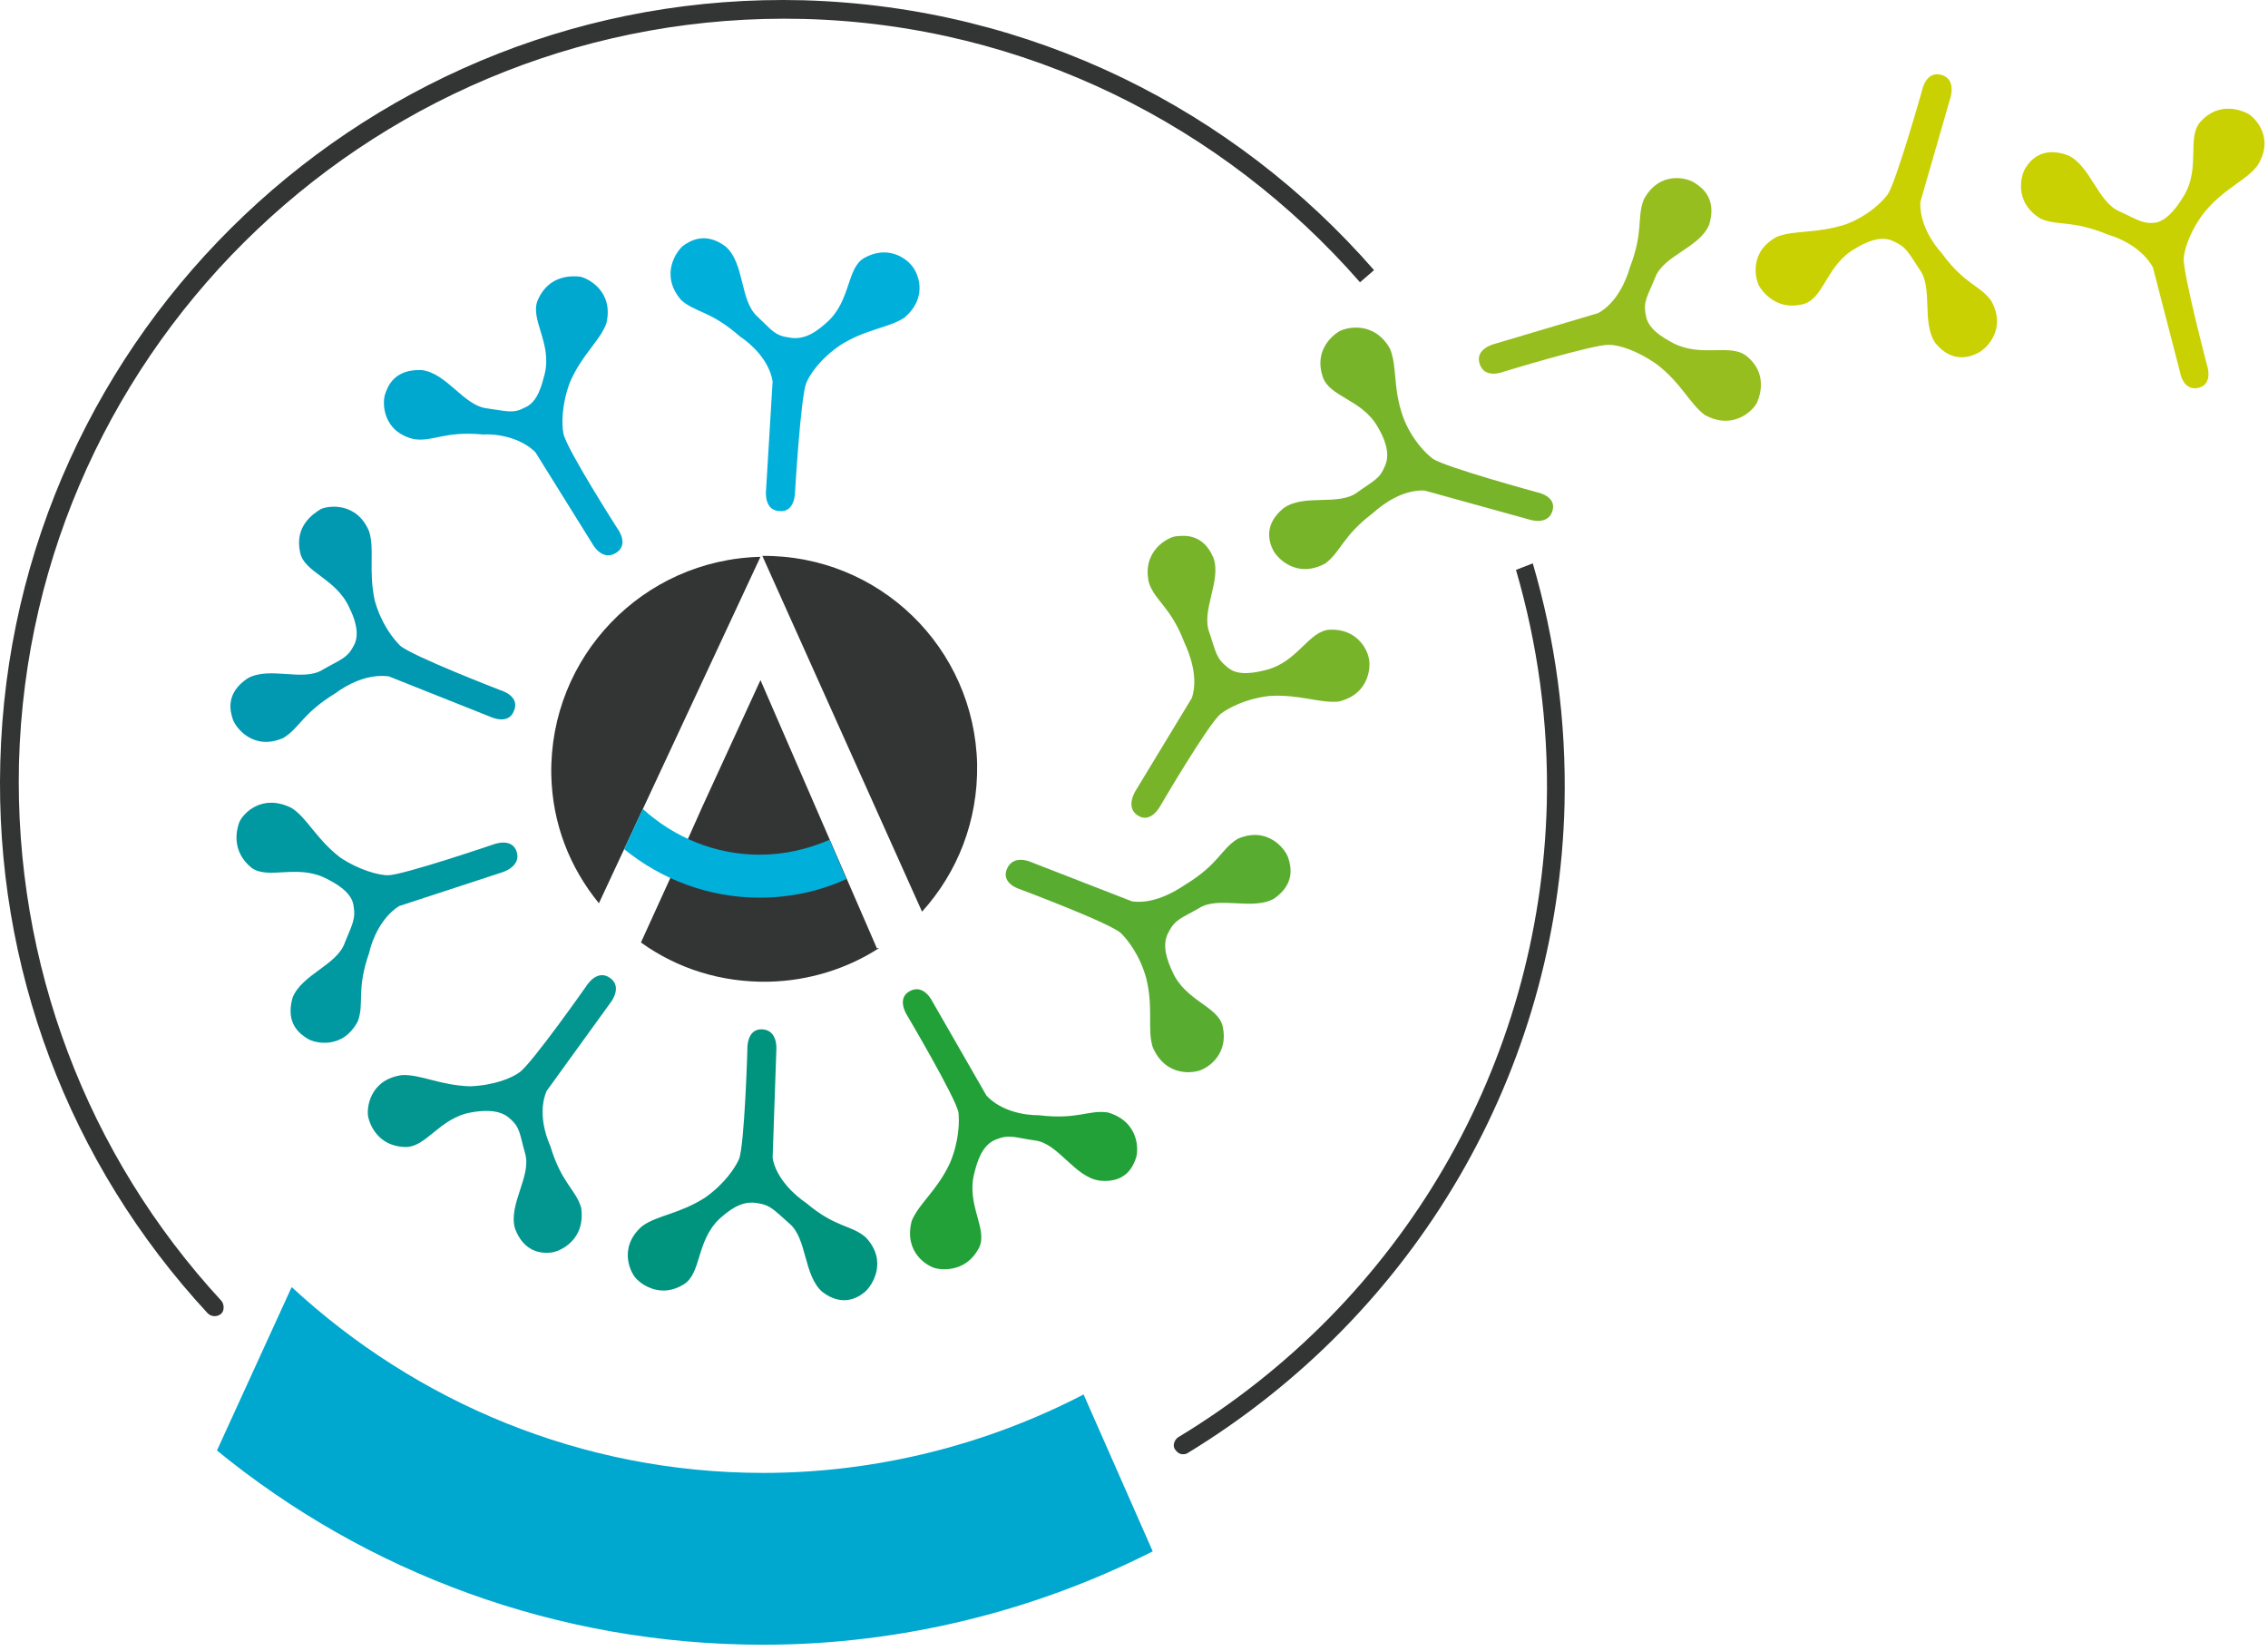 <svg width="338" height="246" viewBox="0 0 338 246" fill="none" xmlns="http://www.w3.org/2000/svg">
<path d="M161.488 207.829C147.293 215.206 130.87 219.52 113.751 219.52C86.612 219.52 61.978 208.943 43.467 191.824L32.333 216.18C54.462 234.273 82.854 245.129 113.751 245.129C134.488 245.129 154.53 239.979 171.788 231.211L161.488 207.829Z" fill="#00A7CF"/>
<path d="M175.128 216.041C175.406 216.458 175.823 216.737 176.241 216.737C176.519 216.737 176.659 216.737 176.937 216.598C211.035 195.86 232.19 159.675 233.164 119.87C233.442 107.345 231.772 95.375 228.432 83.963L225.927 84.937C229.128 95.932 230.798 107.623 230.52 119.731C229.545 158.7 208.947 194.051 175.545 214.232C174.988 214.649 174.71 215.484 175.128 216.041ZM202.684 42.071L204.772 40.262C184.035 16.463 153.834 1.014 119.736 0.04C55.436 -1.63 1.714 49.308 0.044 113.607C-0.791 144.087 10.204 173.314 30.941 195.721C31.498 196.278 32.333 196.278 32.89 195.86C33.447 195.443 33.447 194.469 33.029 193.912C12.848 172.061 2.132 143.53 2.828 113.747C4.498 50.978 56.967 1.293 119.736 2.823C152.859 3.659 182.365 18.829 202.684 42.071Z" fill="#333534"/>
<path d="M113.333 82.989C95.797 83.406 81.88 97.881 82.158 115.417C82.297 122.793 84.941 129.334 89.256 134.623L113.333 82.989Z" fill="#333534"/>
<path d="M137.411 135.875C142.7 130.03 145.761 122.375 145.622 113.886C145.205 96.489 131.009 82.71 113.612 82.849L137.411 135.875Z" fill="#333534"/>
<path d="M130.731 141.443L113.334 101.36L104.705 120.149L101.225 127.942L95.519 140.468C100.947 144.365 107.488 146.453 114.586 146.314C120.571 146.175 126.277 144.365 131.009 141.303H130.731V141.443Z" fill="#333534"/>
<path d="M123.632 125.159C120.431 126.551 116.952 127.386 113.194 127.386C106.514 127.386 100.39 124.741 95.797 120.566L93.014 126.551C98.442 131.004 105.54 133.788 113.194 133.788C117.787 133.788 122.241 132.814 126.138 131.004L123.632 125.159Z" fill="#00B0DB"/>
<path d="M81.184 55.71C82.297 50.978 78.818 47.499 80.21 44.576C81.88 40.958 85.22 41.097 86.472 41.236C87.725 41.514 91.483 43.463 90.369 48.195C89.395 50.839 86.751 52.788 84.942 56.963C83.689 60.303 83.689 63.226 83.967 64.618C84.385 66.844 92.04 78.813 92.04 78.813C92.04 78.813 93.849 81.179 91.761 82.432C89.674 83.685 88.282 81.04 88.282 81.04L79.792 67.401C77.565 65.174 73.947 64.618 71.998 64.757C66.153 64.2 64.622 65.87 61.699 65.453C56.967 64.339 56.967 60.025 57.385 58.772C57.802 57.52 58.776 55.014 62.812 55.154C66.57 55.571 69.075 60.442 72.555 60.86C75.617 61.277 76.452 61.695 78.261 60.721C80.21 59.886 80.766 57.241 81.184 55.71Z" fill="#00A7CF"/>
<path d="M123.215 48.056C126.834 44.855 126.138 39.984 128.782 38.453C132.262 36.504 134.906 38.453 135.741 39.427C136.715 40.401 138.524 44.159 134.767 47.36C132.401 48.891 129.06 49.03 125.303 51.396C122.38 53.344 120.71 55.71 120.153 57.102C119.318 59.19 118.483 73.386 118.483 73.386C118.483 73.386 118.483 76.448 116.117 76.169C113.751 76.03 114.169 72.968 114.169 72.968L115.143 56.824C114.586 53.623 111.942 51.257 110.272 50.143C105.818 46.246 103.731 46.664 101.504 44.715C98.303 40.958 100.808 37.478 101.782 36.643C102.756 35.947 105.122 34.416 108.184 36.782C110.968 39.288 110.272 44.715 112.777 47.081C115.004 49.169 115.421 50.004 117.509 50.283C120.014 50.839 121.963 49.169 123.215 48.056Z" fill="#00B0DB"/>
<path d="M52.096 90.643C50.148 86.19 45.277 85.355 44.72 82.293C43.885 78.396 46.668 76.587 47.782 75.891C48.895 75.334 53.21 74.777 55.019 79.231C55.854 81.875 54.88 85.076 55.854 89.53C56.828 93.009 58.638 95.236 59.612 96.21C61.282 97.741 74.643 102.891 74.643 102.891C74.643 102.891 77.565 103.726 76.591 105.953C75.756 108.179 72.973 106.788 72.973 106.788L57.942 100.803C54.74 100.386 51.679 102.056 50.008 103.308C44.998 106.37 44.72 108.458 42.215 109.989C37.761 111.937 35.117 108.458 34.699 107.205C34.282 105.953 33.586 103.308 36.926 101.082C40.266 99.272 45.137 101.638 48.06 99.829C50.704 98.298 51.679 98.159 52.653 96.35C53.766 94.54 52.792 92.035 52.096 90.643Z" fill="#0099B1"/>
<path d="M205.329 63.643C202.963 59.468 198.092 59.19 197.117 56.128C195.865 52.37 198.37 50.143 199.483 49.447C200.597 48.751 204.772 47.777 207.138 51.952C208.252 54.597 207.556 57.798 209.087 62.112C210.339 65.453 212.427 67.54 213.54 68.375C215.35 69.628 229.128 73.385 229.128 73.385C229.128 73.385 232.051 73.942 231.355 76.169C230.659 78.396 227.875 77.422 227.875 77.422L212.288 73.107C209.087 72.968 206.164 75.056 204.633 76.447C200.04 79.927 199.901 82.154 197.535 83.963C193.221 86.329 190.298 83.128 189.741 82.014C189.184 80.901 188.21 78.257 191.272 75.751C194.334 73.525 199.483 75.473 202.267 73.385C204.772 71.576 205.607 71.437 206.442 69.349C207.277 67.401 206.164 65.035 205.329 63.643Z" fill="#78B42A"/>
<path d="M48.477 130.865C44.163 128.778 39.988 131.144 37.483 129.334C34.421 126.829 35.256 123.628 35.673 122.515C36.23 121.262 39.014 118.2 43.467 120.427C45.833 121.958 47.086 125.02 50.704 127.804C53.627 129.752 56.55 130.448 57.802 130.448C60.029 130.448 73.529 125.855 73.529 125.855C73.529 125.855 76.313 124.742 77.008 126.968C77.704 129.195 74.782 130.03 74.782 130.03L59.472 135.041C56.828 136.711 55.436 140.051 55.019 141.999C53.07 147.567 54.323 149.376 53.349 152.159C51.122 156.474 46.947 155.5 45.833 154.804C44.72 154.108 42.493 152.577 43.606 148.68C44.998 145.201 50.287 143.809 51.4 140.469C52.514 137.685 53.07 136.989 52.653 134.762C52.235 132.814 49.869 131.561 48.477 130.865Z" fill="#0098A1"/>
<path d="M70.189 165.798C65.457 166.634 63.509 171.087 60.308 170.948C56.411 170.809 55.158 167.747 54.88 166.494C54.602 165.242 55.019 160.927 59.89 160.231C62.674 160.092 65.597 161.762 70.05 161.902C73.669 161.762 76.313 160.649 77.426 159.814C79.236 158.561 87.447 146.871 87.447 146.871C87.447 146.871 88.978 144.365 90.927 145.757C92.875 147.149 90.927 149.515 90.927 149.515L81.463 162.597C80.21 165.52 81.184 169 82.019 170.809C83.689 176.376 85.777 177.211 86.612 179.994C87.308 184.866 83.411 186.536 82.158 186.675C80.906 186.814 78.122 186.814 76.731 183.056C75.756 179.438 79.236 175.262 78.261 171.922C77.426 169 77.566 168.025 75.895 166.634C74.365 165.242 71.72 165.52 70.189 165.798Z" fill="#039690"/>
<path d="M107.21 181.665C103.73 185.005 104.566 189.737 101.921 191.407C98.581 193.495 95.797 191.546 94.962 190.711C93.988 189.876 92.04 185.979 95.658 182.778C97.885 181.108 101.225 180.969 105.122 178.463C108.045 176.376 109.576 174.01 110.133 172.757C110.968 170.67 111.385 156.335 111.385 156.335C111.385 156.335 111.246 153.273 113.612 153.412C115.978 153.551 115.7 156.474 115.7 156.474L115.143 172.618C115.7 175.68 118.483 178.185 120.153 179.299C124.607 183.056 126.834 182.5 129.061 184.448C132.401 188.067 129.896 191.685 128.921 192.52C127.947 193.355 125.581 194.886 122.519 192.52C119.736 190.015 120.292 184.587 117.648 182.36C115.421 180.412 114.865 179.577 112.777 179.299C110.411 178.881 108.462 180.551 107.21 181.665Z" fill="#00947E"/>
<path d="M145.205 174.845C143.952 179.577 147.293 183.196 145.901 185.979C144.091 189.458 140.751 189.319 139.499 189.041C138.246 188.763 134.628 186.675 135.88 181.943C136.993 179.299 139.638 177.489 141.586 173.314C142.978 169.974 142.978 167.051 142.839 165.799C142.421 163.572 135.184 151.324 135.184 151.324C135.184 151.324 133.514 148.819 135.602 147.706C137.689 146.592 138.942 149.237 138.942 149.237L147.014 163.293C149.241 165.659 152.72 166.216 154.808 166.216C160.653 166.912 162.184 165.381 165.107 165.799C169.839 167.19 169.7 171.505 169.282 172.618C168.865 173.871 167.751 176.376 163.854 175.958C160.097 175.402 157.731 170.391 154.251 169.974C151.189 169.556 150.494 169 148.406 169.835C146.318 170.67 145.622 173.175 145.205 174.845Z" fill="#21A138"/>
<path d="M174.71 144.783C176.659 149.236 181.53 149.932 182.226 152.994C183.061 156.891 180.416 158.84 179.164 159.396C178.05 159.953 173.736 160.649 171.787 156.056C170.952 153.412 171.927 150.211 170.813 145.757C169.839 142.278 168.03 140.051 167.055 139.077C165.385 137.546 152.024 132.535 152.024 132.535C152.024 132.535 149.102 131.7 150.076 129.473C151.05 127.247 153.695 128.499 153.695 128.499L168.726 134.345C171.927 134.762 174.989 132.953 176.659 131.839C181.669 128.778 181.947 126.551 184.452 125.02C188.906 123.071 191.55 126.551 191.968 127.803C192.386 129.056 193.081 131.7 189.88 133.927C186.679 135.736 181.669 133.509 178.746 135.319C176.102 136.85 175.128 136.989 174.153 138.937C173.04 140.886 174.014 143.252 174.71 144.783Z" fill="#58AD31"/>
<path d="M249.309 51.117C253.623 53.344 257.798 51.117 260.303 53.066C263.365 55.571 262.391 58.772 261.834 60.025C261.278 61.138 258.355 64.2 254.041 61.834C251.814 60.164 250.561 57.102 246.943 54.319C244.02 52.231 241.236 51.396 239.845 51.396C237.618 51.257 223.979 55.432 223.979 55.432C223.979 55.432 221.195 56.545 220.499 54.179C219.803 51.953 222.726 51.257 222.726 51.257L238.175 46.664C240.958 45.133 242.35 41.793 242.906 39.844C244.994 34.416 243.881 32.468 244.994 29.684C247.36 25.37 251.535 26.483 252.649 27.318C253.762 28.014 255.85 29.684 254.736 33.442C253.345 36.922 247.917 38.035 246.664 41.375C245.551 44.159 244.855 44.855 245.272 46.942C245.551 49.03 247.778 50.282 249.309 51.117Z" fill="#97BE1F"/>
<path d="M276.448 37.061C272.272 39.427 271.855 44.298 268.932 45.272C265.175 46.386 262.948 43.88 262.252 42.767C261.556 41.654 260.582 37.478 264.896 35.251C267.541 34.277 270.742 34.834 275.056 33.442C278.396 32.19 280.484 30.102 281.319 28.988C282.571 27.179 286.468 13.401 286.468 13.401C286.468 13.401 287.025 10.478 289.391 11.174C291.618 11.87 290.644 14.653 290.644 14.653L286.19 30.102C286.051 33.303 287.999 36.226 289.391 37.757C292.871 42.489 295.097 42.489 296.767 44.855C299.133 49.169 295.932 52.092 294.68 52.648C293.566 53.205 290.922 54.179 288.417 51.117C286.329 48.056 288.139 42.906 286.051 40.123C284.381 37.617 284.102 36.782 282.154 35.947C280.206 34.973 277.84 36.226 276.448 37.061Z" fill="#C9D102"/>
<path d="M325.577 28.988C327.943 24.813 325.855 20.498 327.943 18.133C330.587 15.21 333.788 16.323 334.902 16.88C336.015 17.437 339.077 20.498 336.433 24.674C334.762 26.901 331.561 28.014 328.639 31.493C326.412 34.277 325.577 37.06 325.438 38.452C325.299 40.679 328.917 54.457 328.917 54.457C328.917 54.457 329.891 57.241 327.664 57.798C325.299 58.354 324.881 55.432 324.881 55.432L320.845 39.844C319.314 37.06 316.113 35.529 314.164 34.973C308.737 32.746 306.788 33.72 304.144 32.607C299.968 30.102 301.221 25.926 301.917 24.952C302.613 23.839 304.422 21.751 308.18 23.143C311.52 24.674 312.634 30.102 315.835 31.493C318.618 32.746 319.314 33.442 321.402 33.163C323.35 32.607 324.742 30.38 325.577 28.988Z" fill="#C9D102"/>
<path d="M188.767 99.829C193.499 98.576 195.03 93.984 198.231 93.844C202.128 93.705 203.659 96.628 203.937 97.88C204.355 99.133 204.216 103.448 199.484 104.561C196.7 104.839 193.638 103.447 189.185 103.726C185.566 104.143 183.061 105.535 181.947 106.37C180.138 107.762 172.901 120.149 172.901 120.149C172.901 120.149 171.509 122.793 169.561 121.54C167.612 120.288 169.282 117.783 169.282 117.783L177.633 104.004C178.607 100.942 177.355 97.602 176.52 95.793C174.432 90.365 172.205 89.669 171.231 86.886C170.117 82.154 174.014 80.066 175.267 79.927C176.52 79.788 179.303 79.509 180.834 83.128C182.087 86.607 178.886 91.061 180.277 94.401C181.252 97.324 181.252 98.159 183.061 99.551C184.592 100.803 187.097 100.246 188.767 99.829Z" fill="#78B42A"/>
</svg>
